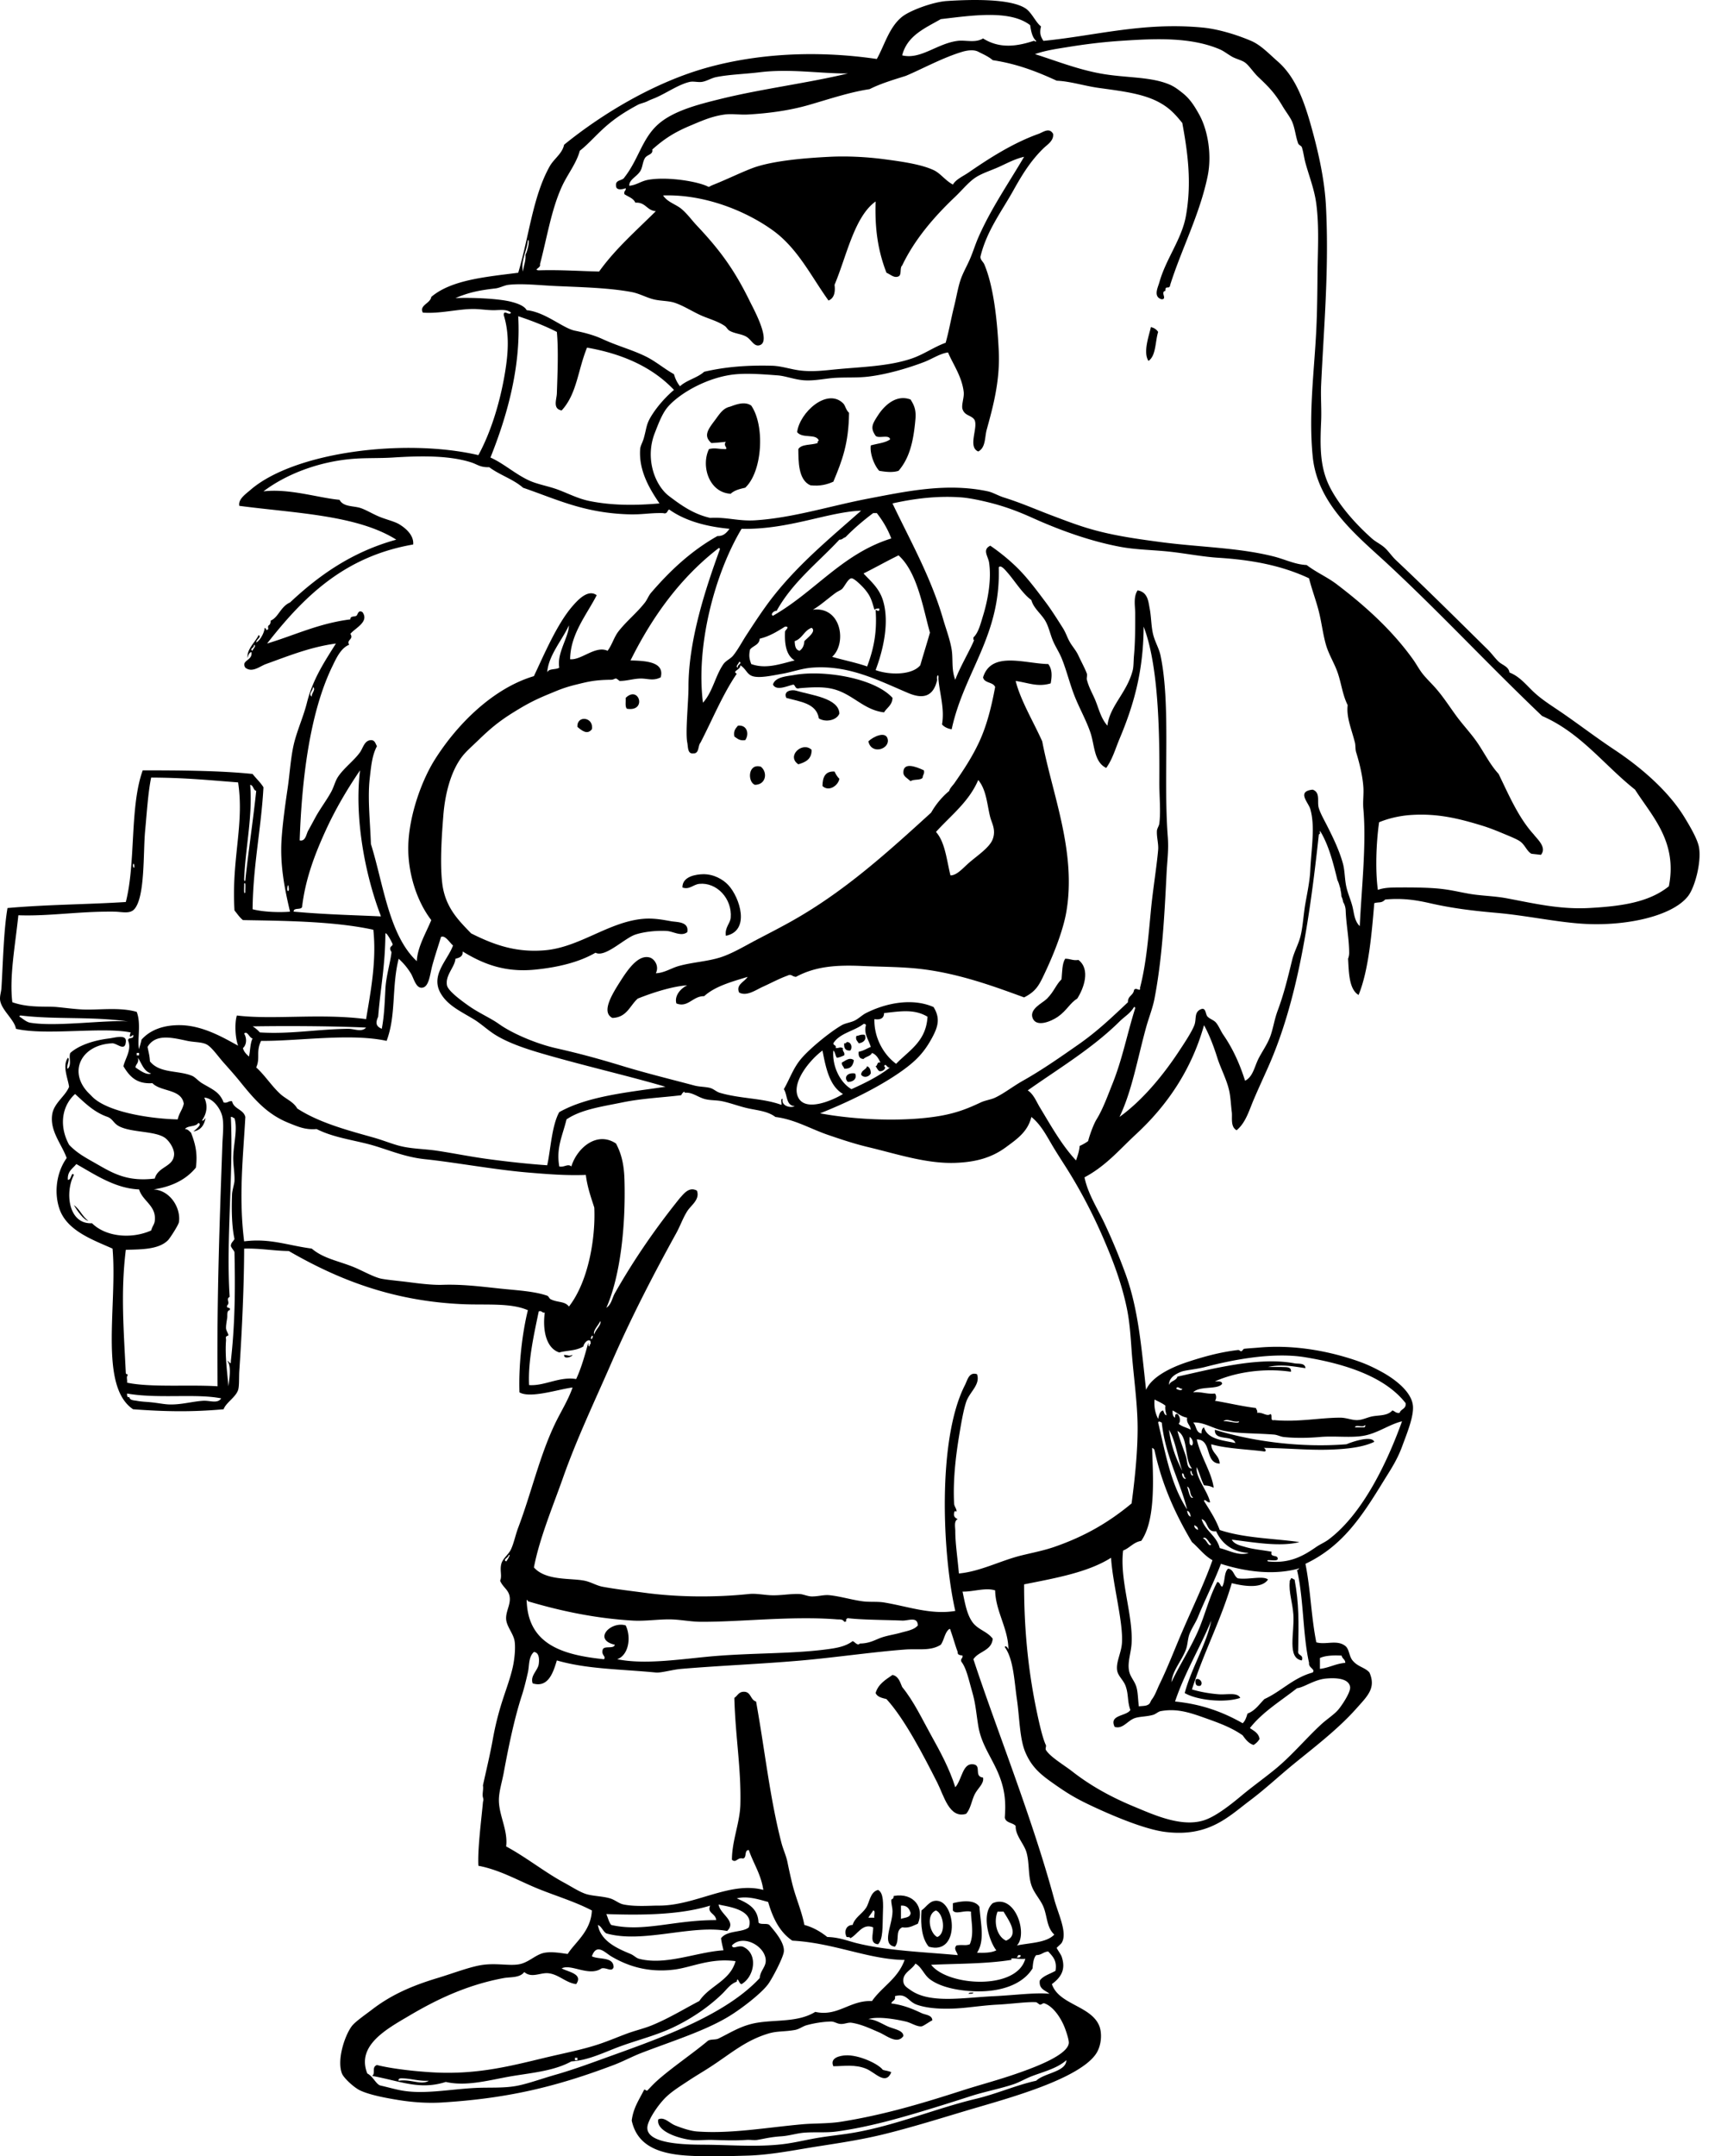 <svg xmlns="http://www.w3.org/2000/svg" xml:space="preserve" viewBox="0 0 495.216 620.295"><g fill-rule="evenodd" clip-rule="evenodd"><path d="M331.168 94.095c.943.214 1.627.689 2.084 1.39-.868 2.838-.58 6.832-2.779 8.338-1.607-2.48.131-7.15.695-9.728zM262.03 114.94c.767 1.31 1.641 2.589 1.39 5.559-.58 6.853-1.831 11.415-4.864 14.939-1.735.562-3.757.302-5.559 0-1.492-1.637-2.731-4.98-2.433-7.296 1.871-.562 4.146-.718 5.56-1.737-.198-1.54-3.342-.132-4.169-1.042-1.575-2.277-.983-3.329.694-5.906 1.911-2.934 5.333-6.078 9.381-4.517zM204.01 129.185c1.914-.464 2.648.053 4.864 0 .575-.371-.887-1.054 0-2.085-1.496.161-3.517.331-4.169.348-2.348-2.043-1.049-3.826 1.042-6.601 1.183-1.57 2.201-3.343 4.169-3.822.913-.222 4.099-1.873 6.254-.347 3.98 5.787 3.228 18.993-1.737 23.625-1.614.354-3.172.766-4.169 1.737-6.245-.33-8.614-8.017-6.254-12.855zM301.637 191.027c1.111 1.495 1.121 3.256.694 5.559-3.773 1.129-6.336-.163-10.075-.695 1.386 5.564 5.14 11.768 7.644 17.372 2.919 15.28 9.869 31.798 6.948 48.987-.875 5.15-3.416 11.705-5.906 17.024-1.83 3.911-2.599 5.787-6.254 7.644-8-2.903-19.297-7.217-31.268-8.338-5.184-.485-10.387-.472-15.287-.695-7.54-.343-13.501.108-19.108 3.127-1.246-.127-1.273-.933-2.432-.348-2.268.8-4.619 2.075-6.948 3.127-2.237 1.01-4.729 2.896-6.949 1.737-1.046-2.258 1.568-3.091 2.432-4.516-4.606 1.416-9.356 2.688-12.507 5.559-3.261-.091-4.636 3.414-7.991 2.084-.639-2.24 1.278-4.359 3.126-5.211-4.345.289-10.115 2.159-14.244 3.822-2.274 2.011-3.132 5.438-7.296 5.559-3.372-1.681.063-7.056 2.432-10.771 2.305-3.614 5.185-7.515 8.338-6.601 1.241.359 2.787 2.363 1.737 4.517 2.436-.08 4.403-1.474 6.601-2.084 3.922-1.09 8.031-1.266 11.813-2.432 3.498-1.078 7.305-3.403 10.77-5.211 3.565-1.86 7.098-3.669 10.423-5.559 15.03-8.539 27.276-19.691 39.607-30.921a22.846 22.846 0 0 1 5.211-6.254c.102-.684 1.156-1.749 1.39-2.084 2.497-3.578 5.178-7.55 7.296-12.16 2.016-4.386 3.381-9.484 4.517-15.634-.585-1.5-3.123-1.046-3.475-2.779 2.388-7.662 11.963-3.958 18.761-3.825zm-32.311 48.292c2.628 2.931 3.064 8.053 4.169 12.507 1.937-.031 3.579-2.131 5.559-3.822 2.321-1.982 5.729-4.254 6.602-6.601.989-2.66-.248-4.564-.695-6.253-.918-3.465-1.056-7.877-3.475-10.771-2.704 6.33-7.885 10.182-12.16 14.94zM256.818 200.755c-.082 2.118-1.603 2.798-2.432 4.169-5.771-.672-8.802-5.05-14.244-6.601-3.1-.884-6.636-.626-10.076-.348-1.294.368-1.122-.731-1.737-1.042-1.758.35-4.91 1.951-5.906 0 .606-2.245 4.106-2.403 6.254-2.78 8.307-1.456 22.921.837 28.141 6.602z"/><path d="M241.532 205.271c-.759 1.947-3.941 2.616-5.907 1.39-.697-4.399-5.413-4.778-9.38-5.906-.94-2.127 1.735-2.396 2.779-2.085 4.409 1.317 12.343 2.132 12.508 6.601zM180.385 203.881c-.582-.576-.276-2.04-.347-3.126 3.852-3.762 6.216 4.099.347 3.126zM170.31 209.788c-1.329 1.686-2.914.37-4.169-.695-.168-3.491 4.808-2.82 4.169.695zM212.348 208.746c2.687-.31 3.304 2.497 2.084 4.169-1.643.253-2.284-.496-3.127-1.042-.325-1.716.424-2.357 1.043-3.127zM249.87 213.262c1.393-1.367 4.988-3.041 5.559-.695.714 2.936-4.702 4.672-5.559.695zM233.541 215.694c.049 2.712-1.756 3.571-3.822 4.169-3.529-2.361 1.172-6.674 3.822-4.169zM265.852 221.6c.251 1.062-.355 1.266-.348 2.084-.592.914-2.66.351-3.474 1.042-.939-.855-2.056-1.354-2.085-2.432-.087-3.162 3.567-1.798 5.907-.694zM218.949 220.558c2.019 1.648 1.464 5.203-1.737 5.211-2.163-.837-2.026-6.307 1.737-5.211zM240.143 221.948c.371.786.788 1.528 1.39 2.084-.317 1.914-3.021 3.854-4.864 2.084.022-2.524.762-4.332 3.474-4.168zM208.874 269.198c-.377-2.423 1.251-3.515 1.39-5.211.446-5.476-4.02-10.234-9.033-9.728-1.784.18-2.827 1.767-4.864 1.042-.057-3.27 4.106-3.783 5.906-3.822 3.041-.065 5.743 1.459 7.296 3.126 3.309 3.556 6.439 13.136-.695 14.593zM310.322 276.146c3.538 2.712 1.537 8.181-.348 11.118-2.1 1.27-2.978 3.405-5.559 5.211-1.875 1.312-6.247 3.202-7.296.348-.964-2.623 2.954-4.312 4.169-5.559 2.087-2.144 2.54-3.962 4.169-5.559.201-2.115.143-4.49 1.042-5.906 1.435-.044 2.177.603 3.823.347zM248.828 297.687c.627 1.246-.302 2.284-1.737 2.432-.309-.618-.97-.883-.695-2.084.816-.112 1.304-.55 2.432-.348zM243.616 299.771c1.302-.137 1.792 1.581 1.042 2.432-1.381.107-1.88-.667-1.736-2.084.403.056.618-.077.694-.348zM245.701 304.982c-.225 1.513-.9 2.574-2.779 2.432-.149-.662-.749-.873-.695-1.737.91-.43 2.205-1.71 3.474-.695zM249.522 306.72c.727.315 1.06 1.025 1.042 2.084-.525.998-2.025 1.399-2.779.347.047-1.342 1.409-1.37 1.737-2.431zM246.049 308.804c.643 1.311-.389 2.472-2.085 2.432-1.251-1.278-.175-2.798 2.085-2.432zM371.469 454.028c.562-.098.599.328 1.043.348 1.307 7.028 1.185 12.11 1.042 20.498-.29 1.563 1.635.913 1.042 2.779-4.334-.682-2.053-7.918-2.432-13.202-.253-3.527-1.363-6.479-1.042-9.381-.099-.56.328-.597.347-1.042zM274.885 514.133c1.993-2.307 2.065-7.049 5.211-6.601 2.479.353.015 3.479 2.779 3.821.354 1.761-1.569 3.083-2.432 4.864-.877 1.812-1.141 4.108-2.432 5.559-4.863 1.461-6.369-5.157-8.339-9.033-3.988-7.851-9.38-18.285-14.592-23.973-1.288-.333-2.649-.593-3.126-1.737.755-2.603 2.879-3.837 4.863-5.211 1.719.365 2.159 2.01 2.779 3.475 3.394 4.161 5.684 9.121 8.339 13.896 2.599 4.674 5.264 9.559 6.95 14.94zM344.022 483.212c.744-.827 2.486.724 1.39 1.737-1.285.242-1.535-.55-1.39-1.737zM252.649 543.664c1.657.838 1.517 3.992 1.39 7.296-.116 3.029.109 6.98-1.39 8.339-2.496-.242-1.369-2.73-1.39-4.864-3.162-1.304-4.527 2.186-6.602 3.127-.056-.407-.633-.294-1.042-.348-.854-1.648-.085-3.478 1.737-3.475.589-2.093 2.601-3.068 3.821-4.863 1.108-1.628 1.113-4.568 3.476-5.212zm-2.779 7.991h1.737c-.2-.611.42-2.042-.348-2.085-.427.731-.961 1.355-1.389 2.085zM264.114 553.393c-1.351.502-2.359 1.346-4.517 1.042-2.157 1.06-.572 3.78-2.084 5.559-3.99-.56-.75-6.162-.695-10.075.018-1.263-.421-2.261-.348-3.475.428-.151.714-.444.695-1.042 5.823-1.039 8.935 3.432 6.949 7.991zm-4.863-1.391c1.072-.433 2.725-.285 2.779-1.736-.4-1.222-1.038-2.205-2.779-2.085v3.821z"/><path d="M267.241 559.993c-1.896-2.273-2.402-5.936-2.084-10.423 1.571-1.131 2.369-2.942 4.516-2.779 5.413.412 6.613 15.793-2.432 13.202zm2.432-2.779c2.632-.89 1.895-6.735-.347-7.644-2.904 1.105-1.898 6.473.347 7.644zM278.706 573.543c.107-.472.87-.288 1.39-.348-.108.472-.869.288-1.39.348zM256.471 596.125c-1.658 3.905-4.615.029-7.296-1.042-3.179-1.27-6.188-.723-9.38-.694-1.104-2.497 2.007-3.033 3.474-3.127 3.747-.239 9.44 2.389 10.771 4.169.79.252 1.774.309 2.431.694z"/><path d="M488.899 243.835c-.391-2.358-2.533-6.001-4.169-8.686-4.896-8.032-13.208-14.845-20.151-19.456-5.394-3.582-10.354-7.393-15.286-10.77-2.67-1.828-5.313-3.451-7.644-5.559-2.301-2.081-4.216-4.718-7.296-5.906-.242-1.741-2.087-2.134-3.127-3.126-1.115-1.064-2.024-2.39-3.127-3.475-8.768-8.628-17.581-17.413-26.404-25.709-1.146-1.078-1.979-2.382-3.127-3.474-1.15-1.095-2.63-1.719-3.821-2.779-4.364-3.884-8.935-8.89-11.813-14.245-3.146-5.853-3.121-11.798-2.78-19.456.153-3.434-.155-6.995 0-10.422.74-16.293 2.323-33.24 1.391-51.419-.348-6.776-1.766-13.664-3.475-20.15-2.458-9.328-4.954-16.773-10.423-21.541-2.401-2.093-4.794-4.688-7.644-5.906-4.009-1.713-9.358-3.388-13.896-3.822-17.201-1.644-30.907 2.36-45.86 3.822-.859-1.303-1.153-2.261-.695-4.169-1.512-1.092-2.678-4.041-4.517-5.211-4.277-2.724-14.897-2.591-22.582-2.084-4.017.264-10.602 2.725-12.855 4.516-3.755 2.985-5.061 8.179-7.296 12.16-17.851-2.612-34.655-1.426-48.64 2.432-15.542 4.288-30.625 13.529-41.343 22.235-.53 2.583-2.911 4.003-4.169 6.254-4.846 8.667-5.906 20.122-9.033 30.573-9.45 1.205-19.255 2.054-25.015 6.949-.265 1.9-3.535 2.376-2.432 4.517 4.961.37 10.079-1.052 14.592-1.042 1.728.004 3.572.313 5.559.348 1.785.031 3.897-.428 5.211.695-.476 1.054-2.095-1.019-2.084.695 1.653 5.392 1.338 10.726.348 16.676-1.499 9.001-4.273 17.477-7.644 23.625-21.247-4.938-53.11-.89-65.664 10.076-1.27 1.109-3.526 2.615-3.127 4.516 16.169 2.129 33.956 2.64 45.166 9.728-12.711 3.501-22.208 10.218-30.573 18.066-2.744 1.213-3.352 4.316-5.559 5.211-.106 2.021-.999.703-.695 2.432-.801.69-.386-.087-1.042-.347-.153 1.823-1.734 4.046-2.432 4.169-.059-.786 1.67-1.528.695-2.084-.976 2.039-3.61 4.26-3.127 6.601.116-.811.356-1.497 1.042-1.737.529 2.479-3.101 2.327-1.737 4.517 1.999 1.559 4.198-.429 5.906-1.042 6.438-2.31 12.709-4.897 20.151-5.906-3.233 5.164-6.627 10.189-8.338 17.024-.91 3.635-2.433 7.053-3.474 10.77-1.169 4.169-1.382 9.17-2.084 13.897-.73 4.914-1.436 10.098-1.737 14.592-.492 7.344.866 14.273 2.432 20.846-2.563.238-7.438.177-10.771-.695.123-12.616 2.464-23.014 3.127-35.09-.885-1.431-2.115-2.518-3.127-3.822-9.642-1.018-22.115-1.041-31.616-1.042-3.778 10.467-1.951 26.538-4.864 37.87-11.04.714-22.604.715-34.048 1.737-1.115 6.533-1.301 15.905-1.737 22.93-.085 1.371-.604 2.54-.347 3.822.558 2.786 4.095 5.413 4.517 7.991 8.578 1.992 24.867-.613 33.005 1.042-.457 1.367-.308 1.517.695.695.455 1.498-1.654.43-1.39 1.737 1.013 2.594-.887 5.08-1.39 7.296 1.665 2.735 3.622 5.179 8.338 4.864 2.444 2.536 8.358 1.601 9.033 5.906-.358 1.726-1.4 2.769-1.737 4.517-6.796-.121-19.449-1.793-24.32-6.253-.314-.288-.761-.773-1.042-1.042-6.415-6.153-2.557-14.243 6.601-14.592 1.407.077 3.555 2.385 3.822-.348.346-2.375-3.074-1.264-4.864-1.042-4.902.607-8.917 2.174-11.118 4.169-.518 1.281.477 3.3-.695 4.517-.694-.162.789-2.871 0-3.127-1.657 2.331-.001 5.865.348 8.338-1.1 2.779-4.37 4.647-4.864 7.991-.706 4.777 2.808 8.61 4.169 12.507-2.763 3.867-3.768 9.579-2.084 14.592 2.141 6.378 9.791 8.989 15.287 11.465 1.433 16.344-3.997 39.555 5.906 46.208 8.98.661 16.639.849 26.057 0 .629-1.868 3.505-3.469 4.169-5.559.369-1.162.213-3.589.347-5.56.796-11.671 1.373-24.995 1.39-35.09 4.645-.128 8.398.635 12.854.695 13.905 8.028 29.571 14.387 50.029 15.286 6.818.3 13.811-.44 18.761 1.737-1.686 6.775-2.694 16.058-2.432 23.625 3.132 1.855 11.386-.941 15.287-1.39-1.27 3.712-3.49 7.11-5.211 10.771-4.369 9.291-6.715 19.744-10.422 29.531-.772 2.038-1.259 4.5-2.085 6.254-.708 1.504-2.35 2.563-2.779 4.169-.498 1.862.278 3.473-.347 4.863.873 2.057 2.563 2.584 2.779 4.864.203 2.132-1.215 4.06-1.042 6.254.163 2.071 2.093 4.102 2.432 6.254.268 1.699.04 4.525-.348 6.601-.606 3.256-2 6.939-3.126 10.423a85.145 85.145 0 0 0-2.78 11.118c-.845 4.701-1.917 9.041-2.861 13.381.009.053.023.104.03.157.141 1.133-.315 2.422.016 3.412.124.37.101.756-.025 1.106-.496 5.403-1.578 13.591-1.328 18.423 5.969 1.132 11.099 4.05 16.329 6.254 5.44 2.292 11.034 3.855 16.329 6.601-.251 6.037-4.999 9.314-6.949 12.508-1.021-.075-4.194-.766-6.601-.348-2.388.414-4.097 2.337-6.601 3.127-2.796.881-6.723-.22-11.118.348-3.566.46-8.493 2.399-13.202 3.821-7.699 2.325-13.452 4.965-18.761 9.033-2.143 1.642-4.957 3.562-5.906 4.864-2.017 2.764-4.276 9.639-2.78 13.549.482 1.26 3.384 3.99 5.211 4.864 2.618 1.252 7.159 2.142 11.118 2.779 3.889.627 8.27.958 12.507.695 18.665-1.16 32.544-4.421 49.334-10.771 2.753-1.041 5.346-2.455 7.991-3.475 8.682-3.344 18.101-6.269 25.015-10.423 3.764-2.261 9.498-6.705 11.465-9.38 1.192-1.621 4.375-7.686 4.517-9.381.215-2.571-2.537-5.733-4.169-7.644-.696-.577-2.577.029-3.126-.694-.18-4.222-3.209-5.593-6.254-6.949 2.958-.729 5.939.173 9.033 1.043 1.344 4.678 3.346 8.698 6.949 11.117 11.989.643 21.919 5.432 32.311 5.559-1.972 5.452-6.434 7.607-9.381 11.813-6.496-.229-9.785 4.559-16.329 3.127-5.425 3.342-12.632 1.994-18.414 3.475-3.606.924-6.215 2.618-9.381 4.169-.82.454-2.401.146-3.127.695-4.366 3.652-10.433 7.752-14.592 11.465-1.201 1.072-2.515 2.551-2.779 2.779-.366.315-.797-.637-1.042 0-1.359 2.694-3.037 5.07-3.475 8.686 1.504 6.843 7.07 9.513 15.981 10.075 5.417.342 11.429.172 17.372 0 5.623-.162 11.551-1.22 16.676-2.084 6.92-1.168 14.882-2.159 22.931-4.17 7.55-1.886 15.008-4.184 21.888-6.253 6.784-2.042 13.825-3.931 21.192-6.602 6.43-2.33 15.033-6.047 17.719-10.423 1.469-2.392 1.622-5.914.695-7.99-2.521-5.647-11.574-5.94-13.55-11.813 2.773-2.068 4.059-4.329 2.779-7.991-.189-.542-1.408-2.256-1.39-2.432.011-.097 1.216-1.12 1.39-1.39 1.826-2.831-.943-8.272-2.084-12.508-6.337-23.519-16.666-49.004-23.278-69.138 1.496-2.326 5.252-2.392 5.56-5.906-1.661-2.188-4.302-2.552-5.906-4.864-1.556-2.24-2.061-5.297-2.779-8.686 3.048.086 6.599-1.237 9.38-.347.104 6.022 3.841 11.071 3.818 17.065-.127-.646-.947-1.368-1.039-.736 2.523 3.451 2.726 9.821 3.475 14.938.787 5.376.773 11.384 2.432 15.287 1.752 4.124 4.181 6.235 7.644 8.686 4.06 2.873 6.4 4.369 11.118 6.602 6 2.839 15.49 6.9 21.54 7.643 12.418 1.524 18.007-4.273 24.319-9.032 4.567-3.443 8.176-6.876 12.508-10.423 5.795-4.745 12.722-9.985 18.066-15.982 3.255-3.652 5.796-5.948 3.821-10.422-1.326-1.521-3.308-1.576-4.864-3.475-1.038-1.267-.919-3.258-2.084-4.169-2.41-1.885-5.597-.243-8.339-1.043-1.487-7.395-1.595-14.806-3.126-22.582 10.748-5.108 16.263-13.677 22.582-23.973 1.668-2.717 3.757-5.762 5.212-9.728 1.329-3.624 3.452-8.698 3.127-11.813-.453-4.334-5.9-8.032-9.033-9.729-2.734-1.479-4.737-2.402-7.991-3.474-8.871-2.921-18.412-4.304-27.446-3.475-1.353.124-2.82.184-4.169.348-.06.007-.565.677-.695.694-.431.059-.48-.413-1.042-.348-5.113.597-9.921 1.926-14.592 3.475-5.375 1.782-10.356 4.521-11.813 7.991-1.361-12.352-2.229-23.244-5.906-33.354a175.497 175.497 0 0 0-5.906-14.244c-2.124-4.558-4.934-8.764-5.906-13.55 6.203-3.301 10.022-7.951 14.939-12.507 8.87-8.219 15.876-18.482 19.455-31.269 1.511 2.78 2.729 5.914 3.822 9.38.996 3.161 2.783 6.379 3.474 9.728.361 1.748.447 3.971.695 5.906.2 1.56-.46 4.235 1.39 5.211 2.59-2.103 3.602-5.714 4.864-8.686 1.349-3.176 2.756-6.203 4.169-9.381 8.451-19.003 11.911-42.055 14.592-66.706l.009.021c0-.022-.002-.043-.003-.065-.009-.272.165-.422.369-.464a4.98 4.98 0 0 1-.027-.881c2.467 3.962 3.78 9.079 5.041 14.248.409.768.576 1.604.85 2.464a.467.467 0 0 1 .009.25c.144.627.271 1.262.27 1.895.237.528.435 1.063.495 1.643.43.687.708 1.518.744 2.512.148 4.081.993 8.078 1 12.167a4.459 4.459 0 0 1-.312 1.628c.222 3.682.203 8.793 3.021 10.443 2.942-7.161 3.82-18.146 4.517-26.405 1.371-.413 2.094.076 3.127-1.042 4.787-.468 8.741.101 12.854 1.042 6.402 1.465 12.381 2.193 19.108 2.78 8.479.739 16.932 2.608 24.668 3.126 12.534.84 26.107-2.146 30.573-7.991 1.934-2.532 3.822-9.672 3.123-13.893zm-416.216-56.63c-1.148-.521.722-.85.348-1.737.943.316-.355 1.218-.348 1.737zm10.422 68.791c-.161.698-.653.28-.347-1.042.226-.98.403.799.347 1.042zm62.537 193.168c-1.085-.561.713-1.1.695-1.737.843-.7-.347 1.435-.695 1.737zM270.716 5.501c8.804-1.009 19.855-2.773 25.709 1.737.273 1.812.614 3.555 1.737 4.517-.153.505-.305-.035-.694 0-4.729 1.535-9.696 2.377-14.593-.695-2.28 1.373-4.994.402-7.296.695-5.994.764-10.644 5.472-15.981 4.169 1.465-5.715 6.559-7.801 11.118-10.423zM155.37 76.029c2.081-7.87 3.23-15.51 6.254-22.235 1.643-3.655 4.214-6.693 5.211-10.423 1.96-1.516 3.905-3.639 5.906-5.559 3.278-3.145 6.338-5.25 10.771-7.644.733-.396 1.894-.599 2.779-1.042.968-.485 1.623-.686 2.432-1.042 3.29-1.449 6.587-3.8 9.728-4.517 1.048-.239 2.384.15 3.474 0 1.426-.197 2.7-1.096 4.169-1.39 3.802-.761 8.164-.858 12.507-1.39 8.811-1.078 17.22.393 25.362.347-11.353 2.739-24.693 4.401-36.48 7.296-6.516 1.601-13.691 3.429-18.066 7.296-4.682 4.14-5.642 10.069-9.728 15.287-.551 1.07-2.654.588-2.432 2.432.029 1.43 1.882 1.034 2.78.695.142.837-.635.755-.348 1.737 1.104.748 2.577 1.129 3.127 2.432 2.994-.215 3.278 2.28 5.906 2.432-5.628 5.605-11.643 10.824-16.329 17.371-5.768-.139-11.28-.532-17.372-.348-1.734-.152.768-.731.349-1.735zm-3.474-6.949c.702-.282-.176 3.403-.695 4.169.16 2.013-.579 3.127-.695 4.864-.809-2.898 1.173-6.004 1.39-9.033zM131.05 85.757c3.717-1.582 6.582-2.221 11.465-2.78 1.35-.154 2.564-.902 3.822-1.042 4.004-.446 8.865.134 13.55.347 7.232.329 15.259.496 21.888 1.737 2.185.409 4.139 1.545 6.254 2.084 2.049.522 4.374.383 6.253 1.042 2.829.992 5.299 2.709 7.991 3.821 2.127.879 4.331 1.49 6.254 2.78.536.359.828 1.07 1.39 1.39 1.545.879 3.504.915 4.864 1.737 1.504.909 2.186 2.939 3.822 2.432 3.434-1.064-1.796-10.492-2.779-12.507-4.566-9.36-8.777-14.974-15.287-21.888-1.515-1.608-2.857-3.519-4.517-4.864-1.654-1.341-3.949-1.882-5.211-3.821 11.886-.405 23.853 4.458 31.616 10.075 7.186 5.199 11.036 13.299 15.981 20.151 1.483-.603 2.033-2.136 1.738-4.517 3.472-8.225 5.668-19.578 11.813-23.973-.231 7.452.541 13.835 3.126 20.498 1.171.487 2.222 1.627 3.475 1.042.972-.418.284-2.496 1.042-3.127 3.614-7.564 9.232-14.056 15.287-19.803 1.966-1.866 3.868-4.253 5.906-5.559 1.983-1.271 4.632-2.049 6.948-3.127 2.247-1.045 4.454-2.209 6.948-2.779-4.702 7.992-9.59 15-13.202 23.277-.872 2-1.527 4.184-2.432 6.254-.927 2.121-2.118 4.112-2.779 6.253-.714 2.313-1.126 4.866-1.737 7.296-.876 3.484-1.488 7.16-2.432 10.423-3.259 1.151-6.215 3.31-9.729 4.517-6.604 2.269-14.522 2.413-21.888 3.127-2.905.282-6.477.759-10.075.347-2.884-.33-5.473-1.319-8.338-1.39-6.944-.172-13.197.275-19.456 1.737-1.94 1.765-5.029 2.382-6.949 4.169-.776-.961-1.352-2.122-1.737-3.474-2.864-1.586-5.253-3.729-8.338-5.211-3.938-1.893-7.903-2.906-12.16-4.864-2.207-1.015-4.685-1.761-7.991-2.432-3.484-.708-8.539-5.377-13.897-5.906-.668-1.25-2.686-1.97-4.517-2.432-3.732-.94-11.609-1.244-15.982-1.04zm18.067 5.211c3.917 1.295 7.664 2.759 11.117 4.517.482 5.047.206 11.777 0 17.719-.058 1.691-1.275 4.424 1.39 4.864 4.392-4.771 4.636-11.563 7.296-18.066 10.55 1.841 18.985 5.797 25.015 12.16-2.205 1.879-4.773 4.621-6.601 7.643-1.401 2.316-1.249 3.265-2.084 6.254-.331 1.182-.971 2.154-1.042 3.127-.475 6.416 3.004 11.866 5.559 15.634-7.169.632-13.866.582-20.15-.695-3.065-.622-5.639-1.939-8.686-3.126-2.934-1.144-6.14-1.606-8.686-2.78-4-1.844-7.328-4.92-11.118-6.601 4.606-11.501 8.841-25.851 7.99-40.65zm-59.063 106.66c.976.665-.478 1.811-.348 2.779-1.103-.793.45-1.84.348-2.779zm5.559-5.906c1.103-2.271 2.422-5.277 4.864-6.254-.898-1.479 1.421-1.472.347-3.127 1.337-1.674 5.505-3.437 3.474-6.253-1.291-.762-1.308.768-1.737 1.042-.536.342-1.808-.003-1.737 1.042-9.153 1.154-16.039 4.575-23.972 6.949 10.336-13.172 21.997-25.021 42.039-28.489.268-2.746-2.36-4.863-4.169-5.906-1.298-.748-3.679-1.305-5.559-2.084-1.817-.753-3.6-1.844-5.211-2.432-2.125-.776-5.115-.275-6.254-2.432-6.066-.545-14.369-3.311-21.888-2.432 6.284-4.771 15.71-8.604 26.057-9.38 3.55-.267 7.5-.117 11.118-.348 7.767-.495 16.093-.677 22.583 1.39 1.834.584 2.508 1.452 5.211 1.39 2.974 2.237 6.962 3.46 9.728 5.906 9.649 3.299 17.416 7.221 30.226 7.643 4.166.137 6.192-.443 10.075-.347 1.294.368 1.122-.731 1.737-1.042 4.464 3.179 10.388 4.899 17.371 5.559-.964 1.332-1.908 2.151-3.474 2.084-7.6 4.287-13.618 9.95-19.108 16.329-.694.806-1.088 1.942-1.737 2.779-2.316 2.987-5.347 5.377-7.644 8.338-1.291 1.665-1.849 3.913-3.126 5.559-3.484-1.602-7.539 2.763-10.771 2.432.065-7.241 4.783-12.813 7.644-18.414-2.542-1.904-5.614 1.592-6.949 3.126-4.435 5.098-8.157 13.886-11.118 20.151-11.658 3.47-21.982 13.667-28.489 23.973-3.771 5.972-7.298 15.733-7.644 24.319-.309 7.695 2.217 16.204 6.601 21.888-1.562 3.809-3.957 7.696-4.169 11.813-8.028-7.469-9.643-22.381-13.202-33.701-.221-6.441-.974-13.134-.348-18.761.417-3.738.705-6.787 2.085-9.38-.443-.715-.554-1.762-1.737-1.737-1.876.081-2.262 2.257-3.127 3.474-1.692 2.382-4.52 4.428-6.253 6.949-.937 1.363-1.196 2.906-2.084 4.517-1.331 2.411-3.163 4.807-4.517 7.296-.649 1.193-1.45 2.703-2.084 3.822-.532.938-.732 3.17-2.432 2.779.604-17.38 2.852-36.587 9.38-50.03zm174.408 3.474c.367 4.479 1.839 8.576 1.043 13.202.653.736 1.586 1.193 2.779 1.39 3.575-16.557 14.163-26.823 13.549-46.555.529-.923 1.893.787 2.433 1.39 2.052 2.291 4.383 6.152 6.948 7.991.672 2.485 2.981 4.024 4.169 6.253.894 1.677 1.277 3.661 2.085 5.559.683 1.604 1.741 3.191 2.432 4.864 1.462 3.542 2.38 7.526 3.822 11.118 1.411 3.517 3.353 6.937 4.517 10.423 1.189 3.563.996 8.391 4.516 10.075 1.796-2.465 2.63-5.499 3.822-8.338 3.923-9.339 6.885-19.111 6.948-32.311 4.078 10.542 4.637 28.652 4.517 44.471-.032 4.288.445 8.533 0 12.16-.087.708-.653 1.433-.694 2.085-.119 1.882.509 3.717.347 5.559-.431 4.908-1.523 11.483-2.084 17.372-.737 7.745-1.331 15.31-3.127 22.235.243 1.439-1.218-.362-1.737.695-.198 1.539-1.831 1.643-1.737 3.475-4.381 4.116-8.65 8.254-14.244 12.16-5.043 3.521-10.407 7.288-15.981 10.423-2.859 1.608-5.41 3.646-7.991 4.864-1.225.578-2.829.762-4.169 1.39-3.2 1.498-6.49 2.933-11.465 3.821-9.69 1.731-23.679 1.359-34.743-.695 6.835-2.718 16.785-7.271 23.972-12.507 3.688-2.686 6.041-5.068 8.338-9.38 1.715-3.218 2.271-5.555.348-8.686-6.01-2.66-13.574-1.242-19.456 1.737-1.063.539-2.008 1.5-3.126 2.085-1.225.64-2.735.767-3.822 1.39-3.408 1.953-8.968 6.533-11.465 9.38-2.483 2.832-3.309 5.67-5.211 9.033 1.068 1.595.564 4.762 3.127 4.864-1.117.639-3.947.021-3.475-2.084-.753-.059-.157 1.232-.347 1.737-5.348-1.981-11.654-1.709-17.719-3.475-.977-.284-1.803-1.124-2.779-1.39-1.374-.373-3.069-.309-4.517-.695-6.177-1.647-13.765-3.51-20.498-5.559-6.906-2.102-12.227-3.57-19.456-5.211-5.295-1.202-12.306-4.075-16.329-6.949-2.347-1.676-5.787-3.165-8.686-5.211-2.429-1.714-5.956-4.345-6.254-5.906-.551-2.888 2.272-5.278 2.432-7.643 1.108-.282 2.179-.601 2.084-2.085 5.634 3.418 11.871 6.104 20.846 5.211 6.688-.665 12.755-2.174 17.371-4.864 2.734 1.516 8.313-4.159 11.465-5.211 2.566-.857 6.288-1.207 9.033-1.042 1.894.114 4.135 1.699 5.906.347.581-3.042-2.935-2.863-4.516-3.127-2.118-.354-5.039-1.007-8.338-.695-9.881.937-18.147 8.182-28.142 9.033-8.061.687-14.396-1.426-21.193-4.864-3.653-3.779-7.537-7.528-8.338-14.592-.695-6.127-.026-14.768.348-19.456.441-5.532 1.957-12.479 5.559-17.024 1.109-1.4 2.988-3.036 4.517-4.517 3.259-3.156 5.799-5.34 10.075-7.991 3.396-2.105 5.803-3.454 10.076-5.211 2.711-1.115 4.39-1.903 7.991-2.779 2.935-.714 5.102-1.353 10.075-1.39.693-.005.962-.375 1.39-.348.267.018.962.695 1.042.695 2.032 0 3.963-.645 5.906-.695 2.126-.055 3.653.788 5.906-.347 1.204-4.503-4.385-4.756-8.686-4.864 6.38-12.844 14.508-23.94 25.362-32.311.296-.064.328.136.348.348-4.049 11.11-9.047 26.147-9.033 39.606.004 4.321-.935 12.994-.348 15.981.261 1.326.055 3.308 1.737 3.127 1.778.041 1.266-2.209 2.084-3.127 3.43-6.646 6.34-13.811 10.423-19.803-1.509-.759 1.104-1.068 1.042-2.432 1.729 1.177 1.862 2.595 3.474 3.127 2.015.665 5.656-.166 8.686-.695 2.555-.446 5.489-1.506 8.338-1.737 10.6-.857 19.114 3.627 27.794 7.296 3.912 1.654 7.188 1.38 8.338-3.821-.28-1.189.515-1.985.346-.349zm-27.447 106.312c-1.095-.39-.787-.031-2.085 0 .253-.948-.69-.699-.694-1.39 1.813-2.935 6.005-3.491 8.686-5.559.403-.056.618.077.694.348-.686 2.515.77 4.101 1.39 6.253-1.148.472-2.109 1.133-3.474 1.39-.139 1.297.277 2.039 1.39 2.085.665-.724 2.008-.772 2.432-1.737 1.271.465 1.881 1.593 2.433 2.779-1.116-.305-.721.901-1.39 1.042.348.462.572 1.048 1.042 1.39 1.022.294 2.258-.941 1.39-1.39.521-1.148.85.722 1.737.347-3.26 2.531-7.127 4.454-11.118 6.254-3.299-1.93-5.598-6.654-5.211-11.118.579.463.539 1.545 1.042 2.084.813-.114 1.436-.417 2.085-.695.251-1.061-.601-1.02-.349-2.083zm9.033-8.338c2.238.345 2.78-.682 2.779-1.737 4.898-.558 8.713-1.208 12.507 1.042-.394 7.133-5.347 9.708-9.033 13.55-3.631-2.66-6.378-7.536-6.253-12.855zm-9.033 21.54c-3.139 1.907-10.731 5.168-12.855 1.042-2.197-4.27 3.406-10.952 6.949-13.55.988 5.15 2.051 10.226 5.906 12.508zM75.115 299.424c10.393.122 25.679-2.287 36.132 0 2.795-7.425 1.411-15.59 3.474-23.625 1.186 1.108 2.246 2.21 3.474 4.169.868 1.383 1.416 4.203 3.127 4.169 2.182-.043 2.359-3.855 3.127-6.601.973-3.478 2.076-6.639 2.432-7.991 1.231-.64 2.508 1.651 3.474 2.432-1.535 4.281-6.669 8.581-3.474 13.897 2.028 3.375 5.529 4.979 9.38 7.296 2.17 1.306 4.021 3.126 6.253 4.517 4.298 2.676 10.184 4.457 15.287 5.906 11.653 3.311 23.725 6.099 33.7 9.033-10.482 1.563-22.302 2.632-30.574 7.296-2.196 3.896-2.531 11.27-3.474 15.287-5.707-.399-11.245-1.018-16.676-1.737-5.122-.679-10.068-1.693-14.939-2.433-3.592-.544-7.334-.519-10.77-1.39-2.317-.587-4.903-1.664-7.644-2.432-7.516-2.106-15.651-4.273-21.888-8.338-1.08-1.938-3.284-2.728-4.864-4.169-2.529-2.306-4.403-5.346-6.948-7.644 1.233-2.79-.142-4.398 1.391-7.642zm-2.432-4.17c9.015-.15 22.56-.116 32.658.348-1.309 1.435-3.389.316-5.211.347-9.27.158-16.627 1.59-25.362 1.042-.611-.663-1.266-1.282-2.085-1.737zm39.954-21.192c-.306 2.821-1.534 6.666-1.737 10.423-.207 3.826-.31 7.62-1.042 11.465-1.723-.725-1.829-1.733-1.042-3.474.709-8.716 2.007-14.386 2.084-23.972.425-.308 2.044 2.864 2.085 3.126.055.356-.624.645-.695 1.042-.135.749.398.92.347 1.39zm48.292-81.993c-.96.661-3.091.151-3.474 1.39.332-4.881 4.235-9.197 6.254-13.549-.058 3.4-3.517 7.928-2.78 12.159zm51.419 0c-.943-.316.354-1.217.347-1.737 1.149.521-.721.849-.347 1.737zm16.329-2.085c-4.026.958-8.203 2.595-12.507 1.042-.559-1.541-.728-2.349-.348-4.169.841-1.127 2.659-1.278 2.779-3.126 2.891-.7 5.079-2.101 7.296-3.475 1.531-.054.099.982 0 1.39-.198 3.905.44 6.972 2.78 8.338zm20.845 1.738c-3.169-1.116-6.763-1.807-10.075-2.779 4.268-3.796 2.727-14.574-5.559-13.55 1.956-1.052 4.386-3.262 6.601-4.864.561-.406 1.382-.746 1.737-1.042.766-.638 1.769-3.061 2.779-3.127.801-.052 3.113 2.282 3.822 3.127 1.502 1.792 1.928 2.834 2.779 5.906.309-.27.784-.374 1.39-.348.239 1.156-.719.56-1.042.348.434 6.127-.374 10.807-2.432 16.329zm-18.065-7.296c-.088 1.301-.545 2.234-1.39 2.779-1.139-.25-1.357-1.423-1.39-2.779 2.196-.699 2.712-3.079 4.864-3.822 1.484.994-1.25 2.922-2.084 3.822zm33.353 6.948c-2.388 2.909-8.925 2.84-12.854 1.39 2.039-5.373 4.134-13.648 2.084-20.15-1.124-3.567-3.666-5.557-5.559-7.644 3.403-1.692 6.647-3.544 10.075-5.211 5.417 4.863 7.031 15.083 9.033 22.235-.953 3.367-1.704 5.677-2.779 9.38zm-42.387-14.244c-.874-.35.277-1.537 1.042-1.39 4.572-8.282 11.865-13.844 18.066-20.498.864.054 1.075-.546 1.736-.695 2.459-2.521 5.146-4.814 7.991-6.948h1.042c1.676 2.146 3.118 4.525 4.169 7.296-14.133 4.41-21.985 15.369-34.046 22.235zm.348-5.906c-2.803 3.516-5.377 7.468-7.991 11.465-1.206 1.844-2.432 4.203-3.821 5.906-.768.941-2.086 1.438-2.78 2.432-2.376 3.404-3.059 7.962-5.906 11.118-2.071-16.48 3.407-37.152 11.118-50.029 13.438.322 24.832-4.867 34.395-5.211-8.915 7.883-17.597 15.01-25.015 24.319zM86.927 260.859c.961-8.118 3.743-15.233 6.601-21.541 2.923-6.451 6.29-12.143 10.075-17.719-1.654 13.408 1.339 29.701 5.906 41.691-.064.295.136.328.348.347-6.186-.337-15.932-.514-25.362-1.39-.023-1.295 2.185-.361 2.432-1.388zM71.988 225.77c1.003.155.821 1.495 1.737 1.737-.809 7.866-2.42 18.643-3.127 25.709-.184.535-.362.022-.347-.347.399-9.255 2.457-17.974 1.737-27.099zm-1.737 28.488c.582-1 .276 1.775.347 2.432-.581 1.001-.276-1.775-.347-2.432zm-31.963-5.559c.132-.661.442.222.347.695-.132.662-.442-.222-.347-.695zM8.756 294.212c-1.243-.201-2.197-1.205-3.127-1.737-.064-.295.136-.328.348-.347 10.14 1.22 20.517.206 30.921 1.737-5.973-.593-20.499 1.582-28.142.347zm14.94-3.821c-2.61-.143-4.819-.459-7.296-.695-3.121-.297-8.019.322-12.855-1.39-.881-7.386.81-16.152 1.737-25.015 8.885.317 17.349-1.147 27.446-1.042 2.379.025 4.592.75 5.906-.695 3.17-3.482 2.533-16.425 3.127-22.583.436-4.521.857-11.233 1.737-15.287 9.863.045 15.873.688 25.015 1.39 1.835 12.072-1.933 22.005-1.042 36.828.787.951 1.469 2.005 2.432 2.779 11.208.21 26.102.271 37.522 2.779.97 8.961-.794 17.935-2.084 25.709-13.048-1.717-26.786.234-37.175-1.042-.604 1.688-.619 6.017.348 8.686-4.088-2.227-10.098-5.827-16.676-5.906-4.496-.055-8.486 1.205-11.118 4.169-.185.973-.51 1.806-.695 2.779-.606-2.577.665-7.409-.695-10.77-4.975-1.447-11.295-.457-15.634-.694zm46.555 6.948c.894-.983 1.5 1.26 2.432 1.39-.711 1.373-.658 3.511-1.042 5.211-.724-.666-1.448-1.332-1.737-2.432 1.089-.945 1.166-2.87.347-4.169zm-30.226 5.559v.695h-.695v-.695h.695zm-1.043 4.169c.106-1.052 1.075-1.241.695-2.779 1.141 1.639 1.653 3.906 3.822 4.517-1.315.608-3.394-.999-4.517-1.738zm-17.371 7.643c2.791 2.536 5.412 5.242 9.38 6.601 1.598.672 1.643 1.897 3.474 2.779 3.552 1.712 9.94 1.253 12.855 3.127 1.313.845 2.853 3.198 2.779 4.864-.162 3.661-4.597 3.394-5.559 6.948-7.895.976-12.021-1.509-16.676-4.169-3.213-1.836-5.678-3.1-7.991-5.559-3.041-5.604-1.935-11.317 1.738-14.591zm4.864 37.175c-6.818.354-7.841-8.871-5.211-13.896-.783-1.094-.683 1.605-1.737 1.39-.18-2.497 1.425-3.208 2.432-4.517 5.334 2.982 11.153 7.015 18.066 7.296 1.001 3.39 5.019 4.667 4.516 9.033-.124 1.078-.673 1.456-1.042 2.779-5.729 2.55-13.093 1.818-17.024-2.085zm31.963 51.072c-3.21.203-6.561 1.236-10.076 1.042-1.519-.084-3.394-.513-5.906-.695-.962-.069-2.169-.155-3.126-.347-.567-.114-2.042-.086-2.085-1.043-.741.162-.662-.496-.695-1.042 9.037 1.572 19.805-.064 27.099 1.39-1.054 1.616-3.243.57-5.211.695zm5.559-74.002c-.738 20.872-1.643 44.142-1.39 69.832-8.083-.521-19.302.397-26.057-1.042.169-.575-.278-1.767.183-2.049a2.178 2.178 0 0 1-.013-.352c-.258-.041-.514-.083-.517-.379-.664-13.228-1.46-23.519 0-35.438 4.47-.121 9.505-.063 12.16-2.779.511-.522 2.99-4.308 3.127-5.212.594-3.917-2.428-9.109-7.296-9.38 5.336-.802 9.396-2.881 12.16-6.254.567-4.16-.181-6.952-1.39-10.075-.521-.405-.85-1.003-1.737-1.042.773-1.079 3.141-.564 3.821-1.737 1.237.273-.446 1.675-1.39 2.432 2.086-.346 3.091-1.772 3.475-3.822-.354.226-.359.799-1.042.695 1.395-1.981 1.791-4.235.695-6.601 2.42.106 4.702 3.087 5.211 5.559.468 2.275.079 5.408 0 7.644zm3.474 10.77c-.032.815-.641 2.634-.695 3.822-.181 4.027-.097 9.307.695 12.854-.309.733-1.058 1.027-1.042 2.085.446.927.934 1.271 1.042 1.737.21 9.394.228 20.105-1.042 31.268.059 1.466-.534-.006-1.042 0 1.238 1.34.633 4.876.348 7.296-.411-4.549-1.023-9.041-.695-13.202.022-.283-.105-.78 0-1.042.033-.084.697-.466.695-.348.012-.536-.658-1.374-.695-2.084-.047-.886.246-2.295.347-3.127.079-.65-.173-1.984.695-2.085.429-1.124-1.124-.266-.695-1.39.925-.836-.48-1.847.695-2.432-1.08-16.454 1.119-35.026.348-51.767.561-.098.598.328 1.042.347.916 3.063-.17 6.957-.347 10.77-.116 2.477.441 4.868.346 7.298zm76.087 30.921c-5.629-.607-10.736-1.234-16.329-1.043-2.446.084-5.909-.281-9.033-.694-2.985-.396-6.159-.652-8.338-1.043-2.254-.403-5.794-2.478-8.338-3.474-4.514-1.768-8.513-2.413-11.813-5.212-7.187-.963-12.016-3.02-19.456-2.084-1.616-12.942-.274-24.345.347-35.785-.551-2.228-3.323-2.236-3.822-4.517-1.096-.17-1.227.626-2.432.348-1.149-3.065-3.261-3.759-6.254-5.559-.985-.592-1.918-1.722-2.779-2.084-3.971-1.671-9.329-.643-12.16-4.169-.106-1.682-.312-2.238-.695-4.169 2.305-3.865 6.935-2.699 11.465-1.737 2.032.431 4.137.289 5.559 1.042 1.462.774 3.166 3.296 4.864 5.211 1.515 1.708 3.191 3.574 4.516 5.211 4.147 5.126 7.811 9.582 14.245 12.16 2.59 1.038 4.783 2.036 7.991 1.737 4.382 2.214 9.292 2.956 14.245 4.169 5.66 1.387 10.46 3.837 17.024 4.517 8.354.864 19.917 3.014 29.531 3.821 5.736.482 11.063.912 16.676.695.431 3.506 1.474 6.401 2.432 9.38.399 8.412-1.551 21.095-7.296 28.489-1.191-1.596-3.134-1.088-5.211-2.085-.498-.238-.602-.891-1.042-1.042-3.894-1.338-8.955-1.55-13.897-2.083zm29.183 9.38c.478.955-1.426 2.501-1.737 3.822-.507-.985 1.245-2.682 1.737-3.822zm-2.431 5.212c-.619-.255-.05-.632 0-1.043.618.255.05.632 0 1.043zm-18.067 13.202c-.351-6.984 1.452-14.738 2.779-21.193.982-.287.9.489 1.737.348-.648 4.773.266 10.173 4.169 11.465 2.277-.633 4.755-.407 6.949-1.737.011-.569.94-1.954 1.737-1.737.407.057.293.634.347 1.043-.338.009-.27.425-.347.694-.407-.056-.293-.633-.348-1.042-.826 3.037-1.929 7.142-3.474 10.423-4.82-.798-9.105 2.061-13.549 1.736zm-.347 62.189c9.477 2.821 19.516 4.938 30.226 5.56 3.4.197 6.926-.349 10.423-.348 3.036.001 6.043.674 9.033.694 11.328.079 26.32-1.733 39.259-.694.709.057 1.658-.135 2.085.694 1.228-.038-.036-.637 1.042-1.042 3.965.502 10.866.488 15.634.695 1.774.077 4.417-1.281 4.517 1.39-1.088 1.297-3.188 1.604-4.863 2.084-1.726.495-3.764.786-5.56 1.39-1.744.587-3.332 1.707-6.253 1.737-.73.735-1.355-.408-2.085-.694-2.18 1.661-4.96 2.044-7.991 2.432-10.143 1.296-22.291.923-34.048 2.085-9.243.913-18.242 2.189-25.709.694 3.345-1.203 4.066-6.396 2.432-9.728-4.269-1.304-9.554 4.071-3.127 5.559-.287 1.335-3.071.172-3.474 1.39-.543 1.628 1.109 1.976.347 2.779-11.87-1.216-21.938-4.234-22.235-17.023.295-.065.327.135.347.346zm68.443 103.185c.113 2.006-1.535 2.928-1.737 5.212-9.502 10.269-27.072 16.75-42.386 22.235-4.818 1.726-10.679 3.95-16.329 5.559-3.83 1.091-7.599 2.468-10.77 3.127-4.049.842-8.477.473-12.507.694-7.695.424-14.752 1.896-21.193.695-1.917-.357-4.002-.967-5.906-1.39-1.298-.289-2.108-2.628-3.822-3.475-3.218-8.093 5.66-12.837 12.16-16.676 7.576-4.475 16.403-8.797 27.099-10.771 1.897-.35 4.631-.005 5.906-1.737 2.145 1.859 4.64.096 6.949.348 2.995.326 4.981 2.746 7.991 3.127 2.083-2.948-2.266-3.476-4.169-4.517 2.639-1.444 7.858 2.479 11.465 0 1.43-.356 2.956 1.185 3.474-.348-.041-3.086-4.142-2.111-6.253-3.127 1.362-3.906 3.791-1.047 5.559 0 4.163 2.466 10.086 4.808 18.066 3.822 5.075-.628 10.393-3.405 17.719-2.433-1.578 5.719-7.531 7.061-10.423 11.465-4.276 2.216-8.583 4.893-13.55 6.949-2.321.961-4.826 1.512-7.296 2.432-2.411.898-4.817 1.911-7.296 2.779-5.049 1.769-10.661 2.807-16.329 4.169-10.149 2.44-19.811 4.968-32.658 4.169-5.377-.334-11.578-1.06-15.634-2.084-1.634.603-.312 2.422-1.39 3.127 8.142 1.501 13.704 4.153 21.193 1.737 6.271 1.442 13.219-.731 19.456-1.737 5.82-.938 11.904-1.526 16.677-4.169 5.11-.311 9.751-2.795 14.592-4.517 4.896-1.742 10.022-3.053 14.592-5.212 5.2-2.457 10.208-5.808 14.245-9.728 1.315-1.277 2.318-2.844 4.169-3.475.214-1.797.689.81 1.39.695 3.799-2.201 4.825-8.876.348-10.771-1.461-.441-2.905.907-3.127-.348 3.162-3.322 9.495.106 9.725 4.174zm-54.199 28.142v.695h-.695v-.695h.695zm-42.733 6.602c-2.183 1.379-5.233-.551-8.686 0-.127-.591.271-.655.695-.695 2.889.006 4.922.868 7.991.695zm92.068-44.123c-1.803 1.549-6.192.777-7.991 3.127.137 1.253.45 2.329.695 3.474-7.797.501-16.61 4.447-24.32 2.433-.793-.208-1.471-.992-2.432-1.39-3.629-1.503-8.598-3.624-9.381-8.339 1.134.487 1.413 1.83 2.432 2.433 10.479 2.979 24.542-2.605 34.743-.695 2.962-2.78-2.139-4.831-2.432-7.644 1.15.512 10.491 1.068 8.686 6.601zm-9.381-2.085c-12.097-.059-20.887 3.552-30.226 1.39-.671-.834-.94-2.07-1.39-3.127 9.62.325 20.889.343 29.879-2.432-.972 2.203 1.549 2.174 1.737 4.169zM306.5 583.618c.438 1.187 1.144 3.369 1.043 4.169-.428 3.382-9.531 6.783-13.897 8.338-6.086 2.169-11.688 3.605-16.676 5.212-11.382 3.666-22.619 7.063-35.091 9.033-3.42.54-7.879.44-10.77.694-10.445.92-20.719 2.816-30.573 2.085-1.907-.142-4.469-1.019-6.254-1.737-1.704-.687-3.146-2.563-4.864-1.737-.684 3.343 5.602 5.435 9.38 5.906 1.775.222 4.152-.068 6.254 0 3.75.123 6.652.215 9.728 0 1.109-.077 2.206.153 3.127 0 2.097-.348 3.715-.823 6.949-1.042 2.291-.154 4.463-.881 6.601-1.042 3.172-.24 6.25.085 9.38-.348 8.919-1.231 17.623-3.697 26.057-6.254a621.885 621.885 0 0 0 12.16-3.821c4.165-1.356 8.529-2.16 12.508-3.475 1.78-.588 3.657-1.724 5.559-2.432 3.485-1.299 7.113-2.209 9.728-4.517-.087 3.389-6.324 3.633-8.686 5.906-5.771 1.266-11.323 3.767-17.371 5.211-11.404 2.725-23.032 7.644-35.09 9.729-3.211.555-6.481.88-9.728 1.39-3.127.49-6.252 1.266-9.381 1.737-7.48 1.128-16.044.413-23.277.347-4.716-.043-17.656.122-17.024-5.211.24-2.021 3.12-6.41 5.559-8.686 1.8-1.68 4.154-3.119 6.253-4.517 2.059-1.371 4.26-2.634 6.601-4.169 5.754-3.773 9.792-7.386 16.329-9.381 2.615-.798 4.51-.499 7.644-1.042 1.354-.235 2.241-1.053 3.474-1.39 2.197-.602 4.813-1.009 6.948-1.043 1.033-.016 1.635.609 2.779.695 1.105.082 2.143-.492 3.127-.348 2.93.43 5.738 1.816 7.991 2.779 2.093.895 5.193 3.572 6.948 1.043-.007-1.688-2.776-1.99-4.517-2.779-1.747-.794-3.615-2.028-5.559-2.085 2.355-.767 6.763-.226 10.771.694 1.518.35 3.16 1.525 4.517 1.391.555-.056 2.274-1.354 3.126-1.737-.088-1.561-1.917-1.522-3.126-2.085-2.439-1.134-5.064-2.295-8.687-2.779.194-.849 1.345-.74 1.043-2.085 3.391-.964 3.715 1.508 6.253 2.433 3.28 1.194 7.954 1.335 12.16 1.042 3.285-.229 7.229-.847 11.118-1.042 4.152-.209 8.438-.856 11.117-.695.123.008.983.689 1.042.695.569.059.816-.553 1.39-.348 2.457.881 4.738 4.13 5.907 7.298zm-2.779-16.677c-1.542.89-3.482 1.381-4.517 2.779-.332 2.533 1.595 2.807 2.78 3.822-4.203-.395-9.898.412-15.982.694-8.851.412-18.37 2.222-23.972-1.736-1.06-.749-1.946-1.23-2.085-2.433-.297-2.566 2.392-3.32 3.475-5.211 1.844 1.043 2.418 3.2 4.169 4.517 3.352 2.52 9.147 3.443 13.896 3.474 6.352.041 12.695-1.843 15.635-6.601.124-1.497.273-2.969 1.042-3.822 1.518.013 2.052-.959 3.475-1.042 1.188 1.36 2.591 2.506 2.084 5.559zm-12.855-3.127c.395-.063.192-.351 0-.347.321-.298 2.79.204 4.169 0-2.491 9.128-22.301 7.929-27.099 1.737 7.034-.335 15.768-.236 22.93-1.39zm-3.821-13.896h1.736c1.266 2.221 4.765 6.712.695 8.338-2.597-1.213-3.658-5.261-2.431-8.338zm5.559 13.202c.066-.281.349-.347.348-.695h.694c.162.741-.497.662-1.042.695zm-15.982-85.119c1.47 1.866 2.15 5.283 3.127 8.686.991 3.456 1.078 5.589 1.736 9.728.927 5.816 4.29 9.586 6.254 14.939 1.47 4.006 1.707 7.278 1.39 11.465.233 1.62 2.263 1.443 3.127 2.433-.096 2.81 2.423 5.129 3.127 7.643.861 3.073.431 6.488 1.39 9.381.775 2.339 2.616 4.156 3.475 6.254 1.144 2.794.901 5.914 3.127 7.99-2.267 2.366-6.925 2.341-10.771 3.127 3.207-3.174-.399-14.974-6.948-12.159-3.541 3.149-.888 11.262 1.042 13.549-1.364.721-3.402.767-5.559.695 2.335-3.572 1.011-8.415.694-13.202-1.35-2.123-4.991-1.718-7.644-1.042v2.084c.835 1.27 3.099-.114 5.212.348-.04 2.441.997 6.353-.348 9.381-1.283.5-1.995.022-3.821.347-.957.998.197 1.845.347 2.779-9.419-.884-20.232-1.224-29.184-3.474-2.442-.614-4.968-1.668-8.338-1.737-1.875-1.483-3.967-2.75-6.601-3.475-.783-4.066-2.464-7.735-3.474-11.813a155.883 155.883 0 0 1-1.39-6.253c-.396-1.932-1.239-3.637-1.737-5.56-3.335-12.865-4.786-26.783-7.296-40.648-1.555-.414-1.434-2.504-3.127-2.779-1.839-.219-2.137 1.105-3.127 1.737.317 11.393 1.973 20.136 1.737 30.573-.121 5.352-2.414 10.417-2.432 15.981 1.198 1.096 1.539-.772 3.127-.348 1.275-.114.309-2.471 1.737-2.432 1.32 3.892 3.5 6.922 4.169 11.465-9.622-2.584-19.521 4.608-30.226 4.517-2.097-.018-6.648.385-10.075-.348-1.316-.281-2.388-1.319-3.822-1.737-2.378-.692-5.262-.621-7.296-1.39-1.863-.703-3.939-2.066-5.906-3.126-5.547-2.991-10.846-7.274-16.677-10.423.582-4.766-2.18-9.032-2.084-13.55.051-2.396.933-5.161 1.39-7.644 1.386-7.531 3.049-15.561 5.211-22.235.698-2.155 1.275-4.563 1.737-6.601.452-1.993.129-4.459 1.737-5.906 1.677.142 1.523 2.472 1.39 3.474-.249 1.869-2.542 3.348-1.737 5.559 4.545 1.385 5.938-3.302 6.948-6.601 8.684 2.521 18.167 2.481 28.489 3.475 1.538.147 4.673-.82 7.296-1.043 11.311-.959 23.23-1.414 34.743-2.432 9.371-.829 20.56-2.446 29.531-3.127 4.092-.311 7.421.503 10.423-1.39.967-1.35 1.116-3.516 2.432-4.517.296-.063.328.136.348.348.75 2.029 1.318 4.24 2.084 6.254-.105.916.726.896 1.391 1.042.141.838-.635.756-.348 1.738zm103.186-1.043c1.585-.73 3.817-.814 6.253-.694.14.903 1.037 1.048 1.043 2.084-2.784.228-4.606 1.416-7.296 1.737v-3.127zm1.737 5.906c2.856-.261 6.584-.086 6.948 2.433.215 1.487-2.491 5.482-3.475 6.601-1.235 1.405-3.225 2.662-4.864 4.169-4.278 3.934-8.374 8.891-13.202 12.855-3.066 2.518-6.546 4.988-9.728 7.643-3.059 2.553-7.133 5.769-10.423 6.949-6.609 2.371-14.892-1.505-20.498-3.822-6.46-2.67-12.424-5.935-17.719-10.075-2.356-1.843-6.5-4.262-7.644-6.254-.201-.351.183-1.025 0-1.39-.972-1.943-2.104-7.131-2.779-10.423-2.41-11.758-3.486-23.434-3.475-35.784 9.078-1.809 18.337-3.436 25.016-7.644.473 7.604 3.599 18.773 3.126 24.667-.218 2.72-1.7 5.316-1.39 7.644.226 1.683 1.794 2.806 2.433 4.517.911 2.443.487 4.518 1.39 6.948-1.093 1.851-6.253 1.326-4.517 4.864 2.26.716 3.63-1.647 5.559-2.432 1.436-.584 3.606-.463 5.559-1.043.667-.197 1.457-.925 2.085-1.042 4.4-.823 8.036.273 12.16 1.737 4.252 1.51 8.071 2.835 11.465 5.211.824 1.145 1.657 2.28 3.127 2.779a4.889 4.889 0 0 0 1.737-1.736c-.266-1.704-1.629-2.31-2.78-3.127 3.666-4.673 8.893-7.785 13.55-11.465 1.972-.203 4.931-2.468 8.339-2.78zm-4.864-4.516c-.216 1.465 1.891 1.758 1.042 2.78-5.641 1.539-8.969 5.391-13.896 7.643-1.5 1.512-2.665 3.357-4.864 4.169-.318 1.072-.657 2.122-1.39 2.78-5.449-3.121-11.651-5.488-19.456-6.254 2.829-8.404 7.128-15.34 10.423-23.277-1.356 6.75-5.673 13.551-7.644 20.845 3.401 2.003 11.299 2.957 15.981 1.391-.832-1.688-3.804-.849-6.253-1.043-2.929-.232-5.688-.795-7.644-1.39 3.381-10.632 8.27-19.756 11.465-30.573 3.604.913 8.651 1.61 10.423-1.042-1.372-1.181-5.762.122-8.686-.348-1.191-.662-1.159-2.547-2.779-2.779-1.271 1.045-.809 3.824-1.737 5.211-.612-.314-.574-1.278-1.39-1.39-2.472 4.598-3.639 10.057-5.906 14.939-2.258 4.859-5.073 9.242-7.296 13.897.329-3.403 2.935-6.09 4.169-9.381.543-1.447.504-3.138 1.042-4.517.653-1.672 1.792-3.271 2.433-4.864 1.886-4.691 4.649-10.121 6.601-15.286 7.321 2.364 15.387 3.271 22.235 1.39.417-.487.136-.03 0 .348h-.348c1.929 8.072 1.647 18.739 3.475 26.751zm-30.921-41.344c1.999.549 1.251 3.845 4.169 3.475 1.798 3.839 4.85 5.959 9.381 6.254-2.848.989-5.868-.846-8.339-1.39-.898-3.619-4.153-4.881-5.211-8.339zm2.779 7.297c-.873.85-1.35-1.645-2.432-1.737.924-.902 1.735 1.258 2.432 1.737zm33.7-1.391c-1.006.751-2.381 1.333-3.475 2.085-3.261 2.242-7.325 4.91-13.896 4.169-1.064-.863 2.737.214 2.779-.694.135-1.409-2.301-.248-1.737-2.085-2.839-.521-5.29-.689-7.644-1.39-1.329-.396-3.079-.71-3.821-2.085 5.939.697 13.864 2.173 19.456.695-7.133-1.043-15.729-1.088-22.931-3.475-1.149-3.135-2.873-5.696-4.517-8.338.24-.867.927.645 1.737.348-.526-2.909-4.333-7.386-3.821-10.075.779 1.652 1.245 3.618 2.084 5.211 1.309.168 1.472.101 2.78.695-.54-4.344-3.762-8.965-4.864-13.897 4.492.023 2.183 6.851 6.601 6.948-.142-2.521-2.359-2.968-2.432-5.559 4.435 1.306 11.219 1.498 15.287 2.085.85-.039.073-1.148-.348-1.043 8.859.129 14.613.904 22.235.348 2.959-.216 6.798-.671 9.728-2.084-.686-1.922-6.278-.04-7.99.694-13.105 1.056-27.116-.82-37.87-4.169-.177 3.419 5.155 1.33 5.906 3.821-3.69-.825-8.005-1.027-9.033-4.517-.515.296-.747.875-.694 1.737-1.691-.161-1.453-2.253-2.432-3.127 3.158-.175 5.768 1.824 9.032 2.433 4.291.8 8.769.615 14.245 1.042.966.075 1.814.589 2.779.694 3.226.354 7.029.298 10.423 0 4.262-.373 8.835.293 12.507-.347 4.141-.722 7.401-3.275 11.118-4.169-4.225 11.754-11.321 26.69-21.192 34.049zm-37.521-2.779c-.509-.302-1.102-.52-1.043-1.39.509.303 1.101.521 1.043 1.39zm7.296-31.268c1.178-1.042 2.762.465 4.517 0 .098.981-3.109-.225-4.517 0zm37.869 1.737c.149-.776 1.712-.141 2.432-.347.723-.389.736-.375.348.347h-2.78zm-50.029-15.982c1.222-.484 4.158-.666 6.948-1.39 6.789-1.759 18.881-4.428 28.837-2.779 11.915 1.973 23.051 5.75 28.836 13.202.186 1.691-1.385 1.626-1.737 2.779-1.093.167-1.358-.494-2.084-.694-1.452 1.631-3.864 1.309-5.906 1.736-1.4.294-2.632.994-4.17 1.043-1.54.049-3.164-.688-4.863-.695-5.74-.022-12.148 1.333-19.108.695-1.26.332-.354-1.5-1.043-1.737-1.055.802-2.223-.606-3.821-.348.147-.726-.238-.92-.348-1.39-4.126-.506-7.833-1.432-11.813-2.084.476-.444.476-1.641 0-2.085-2.44.24-3.813-.588-6.253-.348 1.988-1.968 7.004-.663 8.338-2.432-.039-.888-1.163-.689-2.085-.695 5.5-2.513 13.822-3.982 21.888-2.779.197-1.586-1.492-1.287-2.779-1.39h-3.821c3.948-.864 7.353-.142 10.771.348-.088-1.573-2.088-1.193-3.127-1.39-10.312-1.947-23.406 1.545-33.7 3.821-.375 1.247-2.052 1.191-2.433 2.433-.085-2.142 1.976-3.228 3.473-3.821zm1.737 13.202c-.253 1.759.953 2.058 1.042 3.475-1.09-.647-2.591-.884-3.475-1.737.728-.769.272-2.313-.347-2.779-.742-.162-.662.496-.695 1.042-.606-.319-.767-1.086-.694-2.084 1.382.701 2.388 1.781 4.169 2.083zm-3.127-8.338c.294-1.019 1.118.208 1.737 0-.09.814-1.526.201-1.737 0zm3.821 13.897c.786.3 1.277 1.81.695 2.433-.994-.049-.635-1.45-.695-2.433zm.695 9.033c-1.498.187-1.273-2.08-1.737-3.474-.796-2.392-1.784-4.854-2.432-7.296 3.261 1.718 1.86 8.1 4.169 10.77zm-1.737 2.779c-.193.719-1.345-.468-1.042-1.39.715.096.327 1.296 1.042 1.39zm.348 9.034c-4.679-7.207-6.112-15.652-8.339-25.015.255-.618.632-.05 1.043 0 1.041 9.729 5.112 16.428 7.296 25.015zm1.042 2.085c-.687-.24-.926-.927-1.042-1.737.685.24.926.926 1.042 1.737zm-1.042-8.686c1.152.469.606 2.636 1.737 3.127-.957.706-1.333-2.129-1.737-3.127zm1.042-4.517c.5.078.121 1.037.695 1.042-.148.872-.993-.333-.695-1.042zm-2.432 0c-1.766-3.446-3.244-7.179-3.822-11.813 1.846 3.105 2.371 7.56 3.822 11.813zm-7.991-20.498c1.078.543 2.212 1.03 3.127 1.737-.152 1.194.138 1.947.348 2.779-.714-.097-.693-.929-1.043-1.39-.968.305-1.151 1.396-1.39 2.432-.742-1.457-1.222-3.178-1.042-5.558zm-.694 13.897c.309.154.621.306.694.695 2.204 10.188 6.156 18.627 10.771 26.404 2 1.706 3.526 3.885 5.906 5.211-2.365 6.682-5.674 13.519-8.686 20.499-2.262 5.24-4.111 10.182-6.602 15.286-.524 1.076-1.229 3.061-2.084 4.169-.622.807-.418 1.322-1.391 1.737-.639.273-1.405.23-2.432.348-.253-2.147-.252-4.052-.694-5.559-.515-1.75-1.714-2.809-2.085-4.517-.558-2.565.529-5.151.695-7.991.475-8.147-3.473-18.219-2.433-26.752 1.925-.738 2.945-2.382 5.212-2.779 4.304-6.133 3.371-18.789 3.129-26.751zm-14.245-60.799c2.858 6.56 5.416 13.194 6.948 20.498.81 3.854 1.087 7.828 1.391 12.159.478 6.825 1.711 15.15 1.736 22.235.025 6.739-.75 14.595-1.736 21.889-6.266 5.207-13.123 9.36-22.235 12.507-3.063 1.058-6.295 1.679-9.381 2.432-6.074 1.483-11.81 4.62-18.066 5.212-.442-4.824-1.052-8.874-1.042-12.16.003-1.104-.452-2.959.694-3.475-.889-.409-1.198-.907-1.042-1.736.238-1.263.73.064.695-.695-.029-.618-.653-1.253-.695-2.084-.325-6.425.409-13.084 1.39-19.109.592-3.634 1.268-7.636 2.085-10.075.978-2.918 4.153-4.961 3.127-7.99-2.313-.78-2.784 1.776-3.475 3.127-8.043 15.736-6.457 48.977-2.779 64.969-7.03 1.188-13.656-1.313-20.498-2.433-1.99-.325-4.174-.056-6.254-.348-3.302-.463-6.142-1.378-9.381-1.736-1.742-.193-3.291.383-5.211.347-1.149-.021-2.409-.646-3.474-.694-2.688-.121-5.451.487-8.338.348-2.115-.103-4.225-.561-6.254-.348-9.455.991-20.223.952-29.878-.348-4.069-.548-8.389-1.041-12.16-1.737-1.791-.33-3.321-1.342-5.211-1.737-3.934-.821-11.135.084-14.592-3.821 1.594-8.389 5.587-17.893 8.338-25.71 3.979-11.302 9.162-22.137 13.897-33.005 5.675-13.024 12.042-25.348 18.761-37.522 1.089-1.973 1.867-4.267 3.126-6.253 1.092-1.722 3.731-3.351 2.78-5.906-2.288-1.251-3.807.976-4.864 2.084-6.803 8.446-13.132 17.512-18.761 27.447-.761 1.344-.992 3.252-2.432 4.169 4.17-9.463 5.582-24.172 5.211-36.827-.135-4.624-.959-7.623-2.432-10.423-5.526-3.692-11.266 1.334-12.854 6.601-1.014-.912-2.002.31-3.475 0-.927-5.385.881-8.644 2.085-13.549 4.24-2.885 10.268-3.685 15.981-4.864 5.815-1.201 11.581-1.413 17.024-2.085.102-.309.94-1.521 1.042-.695 1.984-.268 3.636 1.171 5.559 1.737 1.702.501 3.448.324 5.211.695 2.515.529 5.115 1.557 7.643 2.084 2.715.567 5.541.823 7.644 2.432 5.708.728 10.034 3.426 15.287 5.211 3.683 1.252 7.415 2.511 11.465 3.475 8.119 1.932 16.696 4.815 25.015 4.517 5.991-.215 10.538-1.522 14.592-4.517 3.119-2.304 6.254-4.406 7.296-8.686 2.616 2.077 4.209 5.102 5.906 7.991 1.619 2.756 3.497 5.537 5.212 8.338 3.421 5.59 6.611 11.711 9.379 18.064zm-1.738-33.701c-.766 1.231-1.897 4.18-2.432 6.253-.737.536-1.548 1-2.432 1.39-.133 1.605-.609 2.865-1.043 4.169-4.104-4.383-7.201-9.962-10.423-15.286-1-1.653-1.783-3.761-3.474-4.864 8.954-6.317 18.572-12.065 26.404-19.803 1.498-1.48 3.096-2.33 4.169-4.169.296-.064.328.135.348.347-2.293 7.253-3.7 14.725-6.602 21.888-1.204 2.978-2.664 7.098-4.515 10.075zm75.739-55.588c-1.538-1.463-1.629-3.695-2.085-5.559-.442-1.81-1.301-3.693-1.736-5.559-.556-2.376-.441-4.796-1.043-6.949-1.054-3.774-2.765-7.301-4.517-10.77-.849-1.682-1.979-3.636-2.432-5.211-.511-1.776.563-4.408-1.737-5.211-4.68.482-1.261 3.627-.694 5.559 1.454 4.966.316 11.267 0 17.719-.149 3.025-.826 6.203-1.39 9.38-.559 3.147-.702 6.501-1.39 9.381-.563 2.357-1.835 4.497-2.433 6.948-1.254 5.149-2.385 9.818-4.169 14.592-.931 2.491-1.273 5.021-2.085 7.296-.84 2.357-2.421 4.485-3.474 6.601-1.127 2.264-1.576 5.169-3.822 6.253-1.581-4.982-3.534-9.252-6.253-13.202-.781-1.134-1.28-2.512-2.085-3.474-.653-.782-1.627-.968-2.432-1.737-.721-.688-.376-2.89-2.085-2.084-1.839.894-1.079 2.79-1.737 4.517-.774 2.033-3.098 5.498-4.517 7.643-4.527 6.847-10.42 14.004-17.023 18.761 3.575-7.414 5.127-16.535 7.644-25.709.747-2.727 1.888-5.521 2.432-8.338 2.239-11.606 2.879-24.208 3.475-36.132.176-3.534.642-6.566.347-10.423-1.315-17.226.902-37.836-2.084-52.114-.43-2.054-1.513-3.756-2.085-5.906-.628-2.36-.563-5.207-1.042-7.644-.378-1.927-.501-4.728-3.475-5.211-1.276 1.917-.694 4.504-.694 6.601 0 4.286.016 8.128-.348 12.16-.131 1.449-.087 3.128-.348 4.169-1.616 6.469-6.62 10.267-7.296 15.982-1.863-2.083-2.467-4.852-3.474-7.296-.811-1.968-1.832-3.582-2.433-5.906-.131-.508.167-1.267 0-1.737-.521-1.465-1.739-3.698-2.432-5.211-.673-1.471-1.688-2.543-2.432-3.822-.823-1.413-1.121-2.641-2.085-4.169-1.347-2.133-3.205-5.087-4.864-7.296-2.229-2.971-4.724-6.334-7.296-9.033-2.571-2.698-5.702-5.257-8.686-7.296-2.375 1.165-.627 3.008-.348 4.864.707 4.685-.264 10.5-1.737 15.287-.735 2.391-1.33 4.894-2.779 6.253v.695c.12.026.189.001.239-.042.038-.104.079-.212.108-.305-.012.126-.035.24-.108.305-.896 2.439-4.152 7.918-5.45 11.508-1.157-2.903-.595-5.939-1.042-8.686-.479-2.937-1.611-5.851-2.433-8.686-3.528-12.181-9.523-22.687-14.592-33.353 6.311-1.419 12.988-2.24 19.804-1.737 2.622.193 6.476 1.061 9.033 1.737 4.078 1.079 7.625 2.438 11.465 4.169 7.658 3.454 16.559 6.706 25.362 8.338 4.532.841 9.563.866 14.244 1.39 4.765.533 9.364 1.449 13.897 1.737 8.953.568 17.814 2.032 26.057 5.906.803 3.207 1.97 6.231 2.779 9.38.845 3.284 1.181 6.566 2.085 9.728.824 2.885 2.543 5.485 3.474 8.338 1.021 3.13 1.345 6.182 2.779 9.033-.414 3.493 1.039 6.669 2.085 10.77.205.804.081 1.923.348 2.779.708 2.282 1.846 6.403 2.084 10.076.136 2.084-.197 4.057 0 6.253.921 10.182-.578 23.469-1.039 33.7zm88.942-11.465c-5.728 4.63-13.688 5.752-22.931 6.254-8.453.458-15.898-1.323-23.625-2.78-3.02-.569-5.922-.671-9.033-1.042-3.373-.403-6.366-1.329-10.423-1.737-3.692-.372-8.466-.378-12.507-.347-1.7.013-3.612.09-5.212.695-.778-5.566-.49-13.522.348-19.456 2.638-1.111 5.93-1.868 9.033-2.084 7.704-.537 13.896.984 20.846 3.127 1.744.538 3.814 1.35 5.559 2.084 1.842.776 4.266 1.719 5.212 2.432 1.346 1.015 1.888 2.747 3.127 3.475.12.071 2.033.218 2.779.347 1.804-2.125-1.004-4.476-2.085-5.906-4.354-4.794-7.087-11.211-10.075-17.371-2.399-2.615-3.959-5.769-5.906-8.686-1.888-2.827-4.252-5.259-6.254-7.991-2.067-2.822-3.924-5.762-6.254-8.338-1.238-1.37-2.432-2.504-3.474-3.822-1.024-1.296-1.744-2.728-2.779-4.169-5.998-8.348-13.605-15.237-21.889-21.541-2.788-2.122-5.899-3.422-8.686-5.559-3.296-.135-6.194-1.618-9.38-2.432-10.144-2.592-21.637-2.695-32.658-4.169-7.707-1.031-14.553-2.003-21.541-4.169-3.357-1.041-6.499-2.257-9.728-3.474-4.556-1.717-8.626-3.547-13.897-5.211-1.503-.475-3.146-1.444-4.516-1.737-11.808-2.524-23.338-.023-34.396 2.084-10.9 2.078-21.74 5.58-32.658 6.254-4.734.292-8.159-.982-12.854-.695-4.764-1.078-8.294-3.584-11.813-6.254-4.181-3.171-6.954-10.884-4.169-18.066 1.054-2.719 2.174-5.754 3.822-7.644 3.584-4.109 11.908-8.761 19.803-9.38 3.618-.284 7.959.052 11.813.347 2.199.168 4.616 1.146 7.296 1.39 3.154.286 6.416-.542 9.38-.695 3.31-.171 6.328.02 9.381-.347 5.049-.607 10.919-2.249 15.981-4.169 2.438-.926 4.534-2.444 6.948-2.78 1.286 3.169 4.02 6.885 4.517 11.465.156 1.435-.74 3.709-.347 4.864.681 2.001 2.639 1.675 3.474 3.127 1.018 2.323-2.033 7.738 1.042 9.033 2.177-1.098 1.845-4.117 2.433-6.254 1.677-6.103 3.886-13.868 3.474-22.583-.399-8.458-1.426-18.563-4.169-25.015-.327-.771-1.351-1.42-1.042-2.432 1.799-7.246 6.094-12.867 9.381-18.761 2.548-4.57 4.971-8.524 8.686-12.16 1.057-1.035 3.036-2.173 2.779-4.169-1.106-1.946-2.877-.462-4.169 0-7.234 2.584-14.007 6.881-20.151 11.118-1.601 1.104-3.576 1.907-4.517 3.474-2.272-1.245-3.563-3.243-5.559-4.169-3.582-1.664-9.063-2.445-14.244-3.127-5.004-.659-10.563-.948-15.635-.695-7.193.358-15.215 1.067-20.845 2.779-3.099.942-8.562 3.661-12.507 5.211-2.314.909-.521.869-3.127 0-3.74-1.247-10.865-2.199-15.634-1.39-2.273.386-3.324 1.498-5.559 1.737-.128-1.716 2.086-2.57 3.127-4.169.712-1.094.684-2.704 1.39-3.822.636-1.008 2.421-.999 2.084-2.432 3.353-2.982 6.204-4.904 11.118-6.949 2.908-1.209 5.876-2.605 9.728-3.127 2.129-.288 4.347.125 6.601 0 5.894-.326 12.006-1.122 17.719-2.779 5.909-1.715 11.786-3.687 17.372-4.517 3.148-1.6 6.815-2.681 10.423-3.822 4.599-1.923 10.661-5.271 16.329-6.948 1.137-.337 3.174-.716 4.516 0 .99.528 2.86 1.288 4.17 2.432 7.335 1.096 13.236 3.534 18.413 5.906 3.854.152 7.963 1.505 12.16 2.085 6.718.927 12.743 1.636 17.371 4.169 2.896 1.585 4.494 3.301 6.602 5.906 1.547 8.417 2.776 17.095 1.042 26.752-1.205 6.708-5.782 12.369-7.644 19.108-.375 1.358-1.883 4.183.695 4.864 1.684-.097-.525-2.073 1.042-2.432-.072-1.833 1.189-.176 1.39-1.737 3.235-10.256 8.512-20.273 10.771-31.269 1.248-6.076.088-13.192-2.433-17.719-1.438-2.584-2.696-4.548-4.863-6.253-1.16-.913-2.276-1.796-3.822-2.432-5.575-2.294-12.567-1.792-19.803-3.127-6.724-1.24-12.926-3.722-18.762-5.559 3.034-1.087 6.35-1.536 9.729-2.084 4.938-.802 9.905-1.402 14.939-1.737 9.571-.637 19.952-1.2 28.488 2.432 1.129.48 2.164 1.315 3.475 2.084 1.178.691 2.857 1.025 3.821 1.737 1.202.888 2.404 2.827 3.822 4.169 3.057 2.894 4.731 4.596 6.948 8.338.948 1.601 2.208 3.177 2.779 4.516.833 1.951.974 4.185 1.737 6.254.159.432.929.696 1.042 1.042.469 1.434.653 3.089 1.043 4.517 1.044 3.831 2.58 7.61 3.126 11.813.871 6.705.405 13.522.348 20.151-.046 5.296-.098 10.744-.348 15.981-.559 11.736-2.258 23.918-1.042 36.48 1.361 14.065 13.169 23.146 21.888 31.268 15.158 14.121 28.431 28.468 44.123 43.428 11.143 4.84 17.834 14.13 26.752 21.193 4.847 7.609 12.271 14.95 9.728 27.798z"/><path d="M152.591 68.385c.855-2.159-1.089-1.145 0 0zM341.243 405.041c2.26 1.135 1.409-.993 0 0zM342.98 437.352c1.241 3.012-.831-2.018 0 0zM360.004 448.816c-1.66-.965-.841 1.14 0 0zM363.479 448.816c-3.989-.387-2.489 1.039 0 0zM148.769 474.526c-.531 3.845 1.397 1.082 0 0zM21.264 346.674c1.721 1.174 2.448 3.342 4.169 4.517-1.325-.188-3.181-2.837-4.169-4.517zM164.75 389.755c-.072.577-2.579 1.396-2.432 0 1.271.075 1.333.476 2.432 0zM229.719 129.185c.928-1.504 3.772-1.092 5.559-1.737-.057-.404.077-.618.347-.695-.782-2.128-4.673-.488-6.253-2.432.706-5.66 8.578-12.804 13.202-8.338.746.72.734 1.848 1.737 2.779-.104 8.767-1.943 13.673-4.517 19.803-1.767.781-3.741 1.355-6.602 1.042-3.56-1.558-3.426-7.054-3.473-10.422z"/></g></svg>
